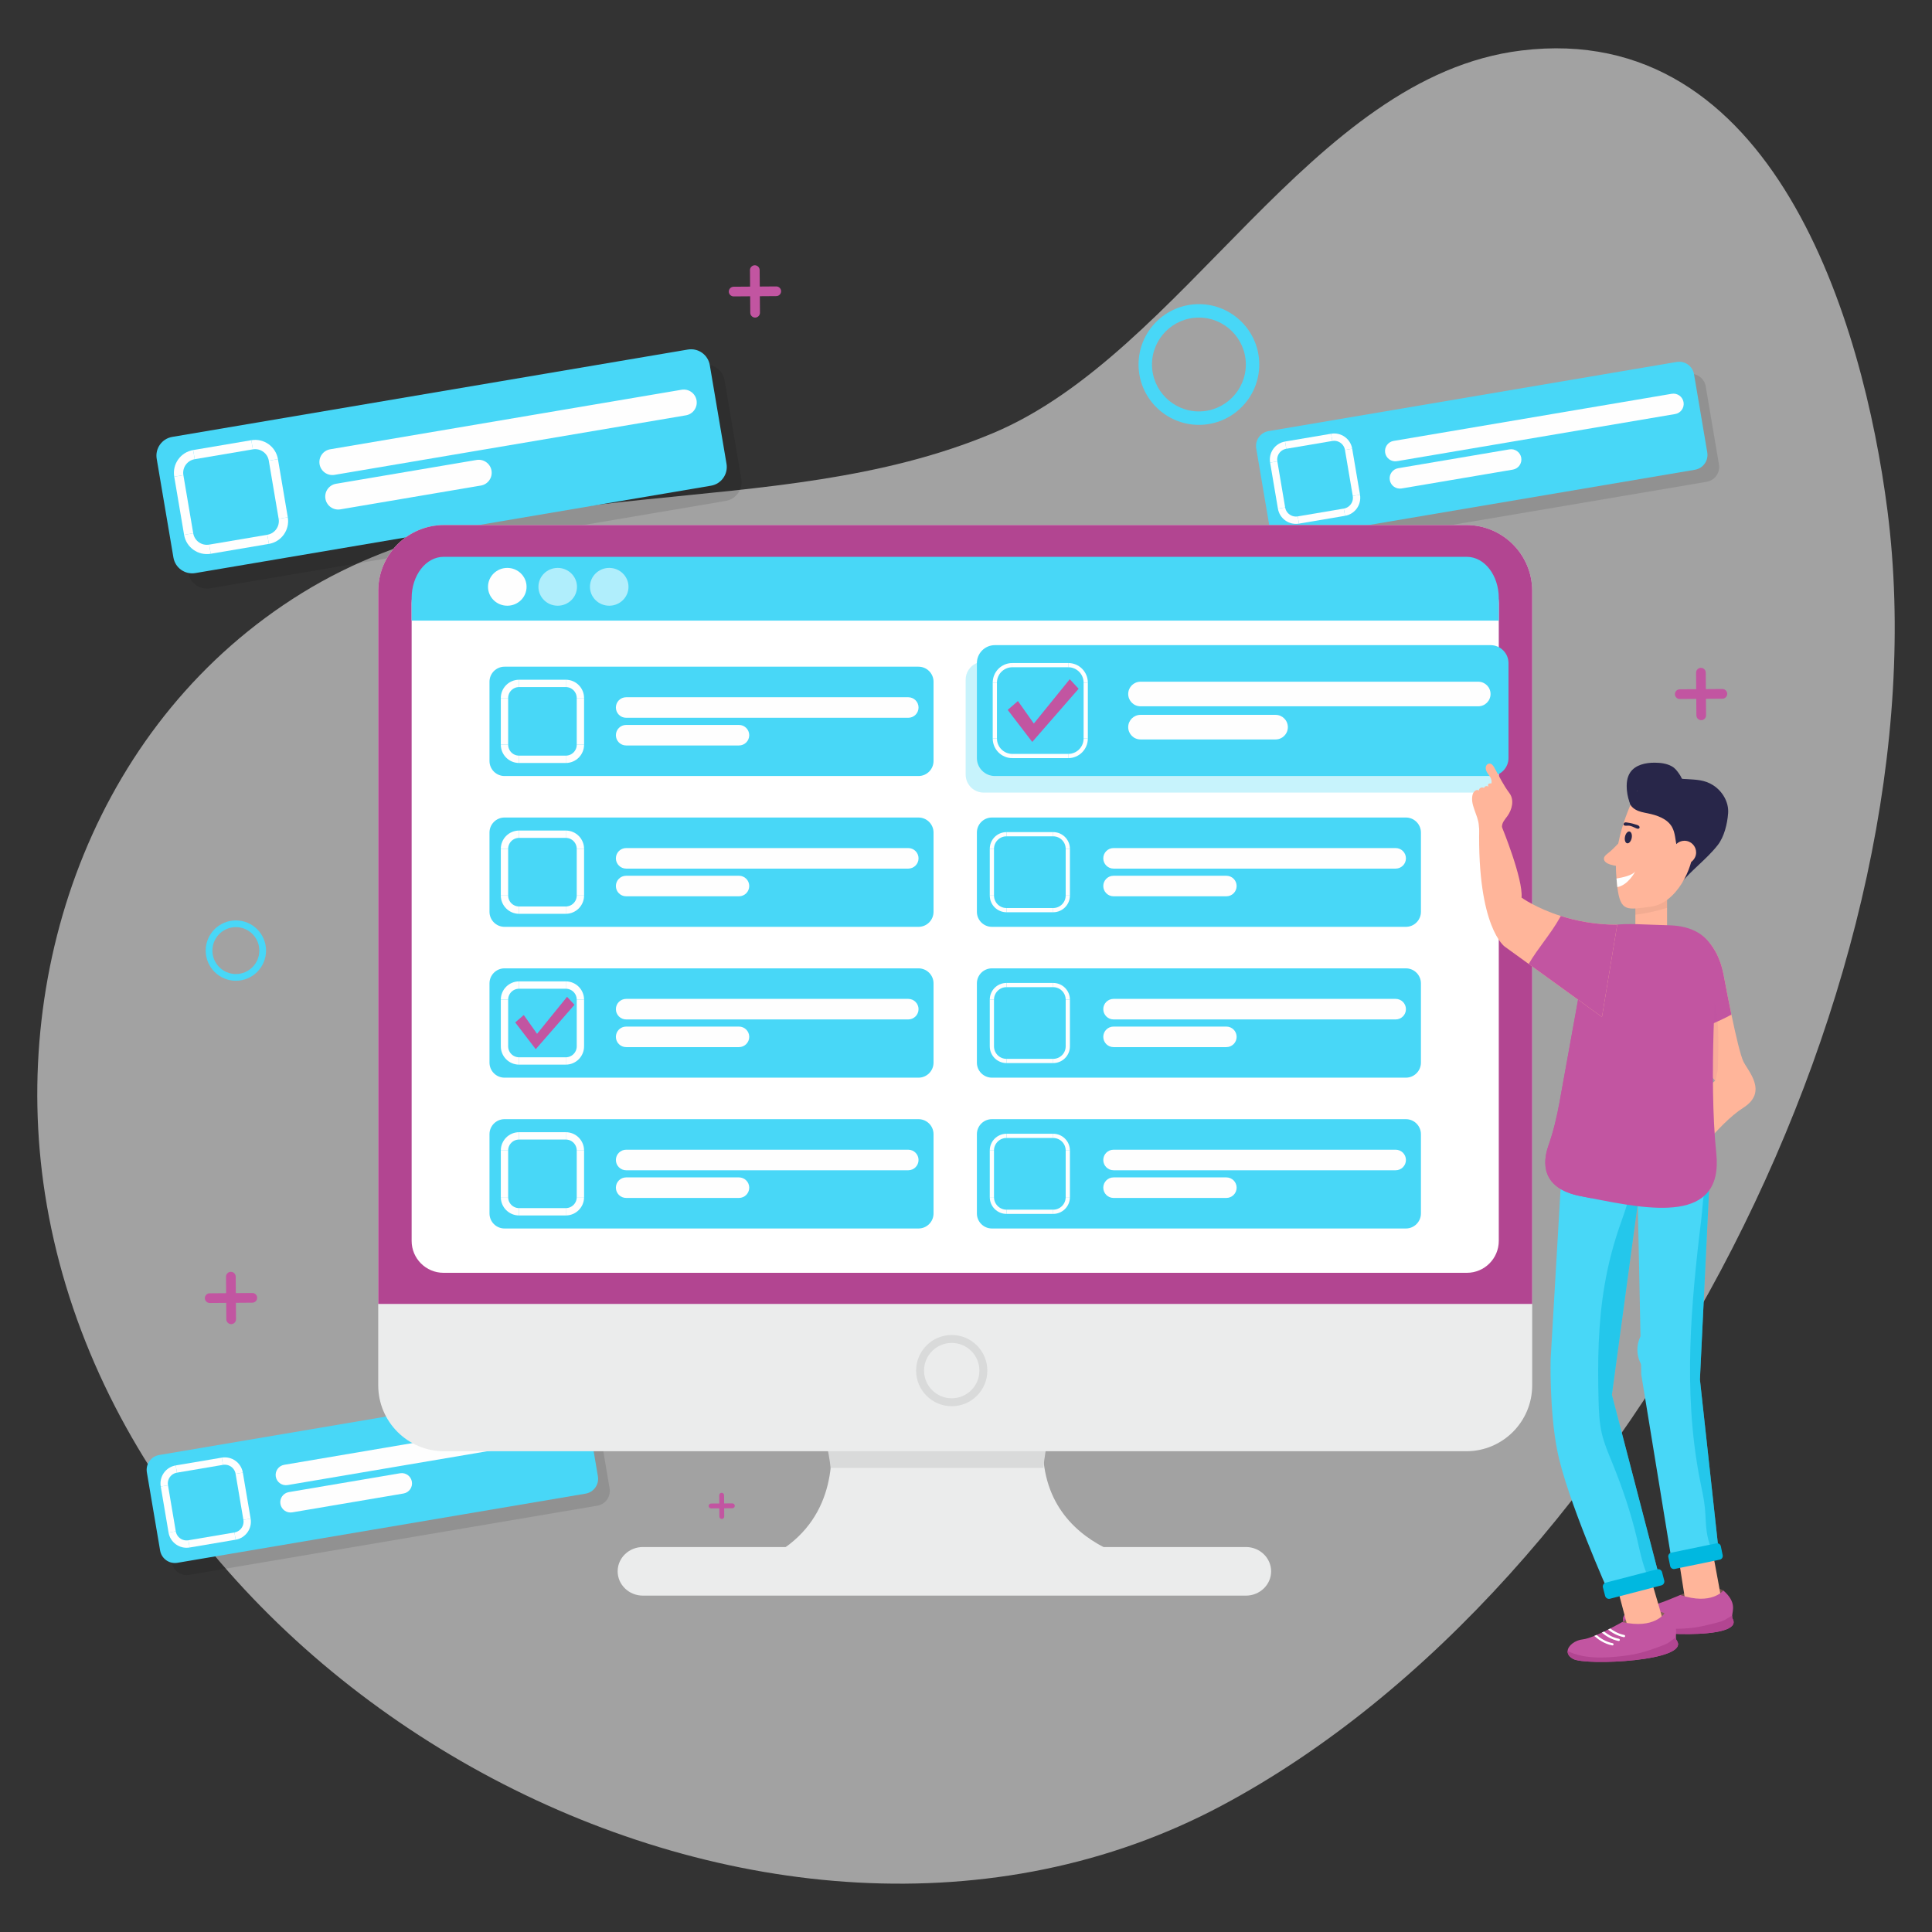 <?xml version="1.0" encoding="UTF-8"?>
<!DOCTYPE svg PUBLIC "-//W3C//DTD SVG 1.1//EN" "http://www.w3.org/Graphics/SVG/1.1/DTD/svg11.dtd">
<!-- Creator: CorelDRAW 2019 (64-Bit) -->
<svg xmlns="http://www.w3.org/2000/svg" xml:space="preserve" width="91.44mm" height="91.44mm" version="1.1" style="shape-rendering:geometricPrecision; text-rendering:geometricPrecision; image-rendering:optimizeQuality; fill-rule:evenodd; clip-rule:evenodd"
viewBox="0 0 9143.98 9143.98"
 xmlns:xlink="http://www.w3.org/1999/xlink">
 <rect x="0" y="0" width="9143.98" height="9143.98" fill="#333333" stroke="none"/>
 <defs>
  <style type="text/css">
   <![CDATA[
    .str1 {stroke:#FEFEFE;stroke-width:43.88;stroke-miterlimit:22.926}
    .str0 {stroke:#FEFEFE;stroke-width:34.73;stroke-miterlimit:22.926}
    .str2 {stroke:#FEFEFE;stroke-width:20;stroke-miterlimit:22.926}
    .fil4 {fill:none;fill-rule:nonzero}
    .fil19 {fill:#FEFEFE}
    .fil6 {fill:#EBECEC;fill-rule:nonzero}
    .fil7 {fill:#D9DADA;fill-rule:nonzero}
    .fil17 {fill:#00B8E0;fill-rule:nonzero}
    .fil18 {fill:#282649;fill-rule:nonzero}
    .fil1 {fill:#48D7F7;fill-rule:nonzero}
    .fil13 {fill:#75524F;fill-rule:nonzero}
    .fil14 {fill:#89605B;fill-rule:nonzero}
    .fil8 {fill:#B24591;fill-rule:nonzero}
    .fil2 {fill:#C255A1;fill-rule:nonzero}
    .fil21 {fill:#D9DADA;fill-rule:nonzero}
    .fil5 {fill:#FEFEFE;fill-rule:nonzero}
    .fil11 {fill:#FFB59A;fill-rule:nonzero}
    .fil9 {fill:white;fill-rule:nonzero}
    .fil12 {fill:black;fill-rule:nonzero;fill-opacity:0.051}
    .fil3 {fill:black;fill-rule:nonzero;fill-opacity:0.102}
    .fil16 {fill:#C255A1;fill-rule:nonzero;fill-opacity:0.102}
    .fil10 {fill:#48D7F7;fill-rule:nonzero;fill-opacity:0.302}
    .fil15 {fill:#00B8E0;fill-rule:nonzero;fill-opacity:0.502}
    .fil0 {fill:#FEFEFE;fill-opacity:0.549}
    .fil20 {fill:#FEFEFE;fill-opacity:0.569}
   ]]>
  </style>
 </defs>
 <g id="Layer_x0020_1">
  <path id="Path_52869" class="fil0" d="M4698.96 2050.29c906.96,-380.48 1502.01,-1688.58 2500.83,-1811.16 1194.59,-146.62 1618.63,1283.46 1733.35,2177.24 280.18,2183.97 -1185.73,5080.74 -3150.38,6129.03 -2145.09,1144.52 -5201.77,-519.96 -5570.08,-2895.95 -168.64,-1088.13 254.04,-2248.1 1216.45,-2842.65 982.56,-607.12 2223.24,-317.39 3269.83,-756.51z" data-name="Path 52869"/>
  <g id="_2480289251376">
   <path class="fil1" d="M5674.32 2010.83c-157.53,0 -285.68,-128.16 -285.68,-285.68 0,-157.53 128.15,-285.68 285.68,-285.68 157.52,0 285.68,128.15 285.68,285.68 0,157.52 -128.16,285.68 -285.68,285.68zm0 -507.75l0 0c-122.44,0 -222.06,99.62 -222.06,222.06 0,122.45 99.62,222.06 222.06,222.06 122.44,0 222.06,-99.61 222.06,-222.06 0,-122.44 -99.62,-222.06 -222.06,-222.06z"/>
  </g>
  <g id="_2480289248336">
   <path class="fil1" d="M1116.34 4641.85c-78.76,0 -142.83,-64.07 -142.83,-142.83 0,-78.77 64.07,-142.85 142.83,-142.85 78.77,0 142.84,64.08 142.84,142.85 0,78.76 -64.07,142.83 -142.84,142.83zm0 -253.87l0 0c-61.22,0 -111.02,49.81 -111.02,111.04 0,61.22 49.8,111.02 111.02,111.02 61.22,0 111.03,-49.8 111.03,-111.02 0,-61.23 -49.81,-111.04 -111.03,-111.04z"/>
  </g>
  <g id="_2480289245232">
   <path class="fil1" d="M7892.43 6531.1c-78.76,0 -142.84,-64.07 -142.84,-142.84 0,-78.76 64.08,-142.84 142.84,-142.84 78.77,0 142.84,64.08 142.84,142.84 0,78.77 -64.07,142.84 -142.84,142.84zm0 -253.87l0 0c-61.22,0 -111.03,49.81 -111.03,111.03 0,61.23 49.81,111.03 111.03,111.03 61.22,0 111.03,-49.8 111.03,-111.03 0,-61.22 -49.81,-111.03 -111.03,-111.03z"/>
  </g>
  <g id="_2480289305168">
   <path class="fil2" d="M8051.91 3408.45c-12.6,0.08 -22.99,-10.15 -23.08,-22.76l-1.47 -201.75c-0.09,-12.61 10.15,-23 22.75,-23.09 12.6,-0.09 22.99,10.15 23.08,22.75l1.47 201.76c0.1,12.6 -10.15,22.99 -22.75,23.09z"/>
   <path class="fil2" d="M7927.22 3285.55c-0.1,-12.6 10.14,-22.99 22.75,-23.09l201.75 -1.47c12.61,-0.09 22.99,10.15 23.08,22.76 0.1,12.6 -10.14,22.99 -22.75,23.09l-201.75 1.47c-12.61,0.08 -22.99,-10.15 -23.08,-22.76z"/>
  </g>
  <g id="_2480289294384">
   <path class="fil2" d="M3416.33 7189.14c-6.3,0.04 -11.5,-5.08 -11.55,-11.38l-0.73 -100.87c-0.05,-6.31 5.07,-11.5 11.38,-11.55 6.3,-0.04 11.49,5.08 11.54,11.38l0.73 100.88c0.05,6.3 -5.07,11.49 -11.37,11.54z"/>
   <path class="fil2" d="M3353.98 7127.69c-0.05,-6.3 5.07,-11.49 11.38,-11.54l100.87 -0.74c6.31,-0.04 11.5,5.08 11.54,11.38 0.05,6.3 -5.07,11.5 -11.37,11.54l-100.88 0.73c-6.3,0.05 -11.49,-5.07 -11.54,-11.37z"/>
  </g>
  <g id="_2480289284880">
   <path class="fil2" d="M1094.28 6267.02c-12.61,0.1 -23,-10.14 -23.09,-22.75l-1.47 -201.76c-0.1,-12.59 10.15,-22.99 22.75,-23.08 12.61,-0.09 23,10.15 23.09,22.75l1.47 201.76c0.09,12.6 -10.15,22.99 -22.75,23.08z"/>
   <path class="fil2" d="M969.58 6144.13c-0.1,-12.6 10.14,-22.99 22.75,-23.09l201.75 -1.46c12.61,-0.09 22.99,10.14 23.09,22.75 0.09,12.6 -10.15,22.99 -22.75,23.08l-201.76 1.47c-12.6,0.09 -22.99,-10.15 -23.08,-22.75z"/>
  </g>
  <g id="_2480289276464">
   <path class="fil2" d="M3574.08 1503.08c-12.61,0.09 -22.99,-10.14 -23.08,-22.75l-1.47 -201.76c-0.1,-12.6 10.14,-22.99 22.75,-23.08 12.6,-0.09 22.99,10.15 23.08,22.75l1.47 201.75c0.09,12.61 -10.14,23 -22.75,23.09z"/>
   <path class="fil2" d="M3449.38 1380.19c-0.09,-12.61 10.15,-23 22.76,-23.09l201.75 -1.47c12.6,-0.09 22.99,10.15 23.08,22.75 0.09,12.61 -10.15,23 -22.75,23.09l-201.75 1.47c-12.6,0.09 -22.99,-10.15 -23.09,-22.75z"/>
  </g>
  <path class="fil3" d="M8135.73 2198.3l-62.66 -369.81c-6.56,-38.75 -43.3,-64.84 -82.05,-58.27l-1931.73 327.29c-38.75,6.57 -64.85,43.3 -58.28,82.05l62.66 369.82c6.56,38.75 43.3,64.84 82.05,58.28l1931.73 -327.31c38.76,-6.55 64.85,-43.3 58.28,-82.05z"/>
  <path class="fil1" d="M8022.07 2223.28l-1931.73 327.3c-38.75,6.57 -75.49,-19.53 -82.05,-58.28l-62.66 -369.81c-6.56,-38.75 19.53,-75.49 58.27,-82.05l1931.74 -327.3c38.75,-6.56 75.48,19.53 82.05,58.27l62.65 369.82c6.57,38.75 -19.52,75.49 -58.27,82.05z"/>
  <line class="fil4 str0" x1="6362.98" y1="2424.2" x2="6145.12" y2= "2461.12" />
  <path class="fil4 str0" d="M6145.12 2461.12c-37.67,6.38 -73.37,-18.98 -79.75,-56.65"/>
  <line class="fil4 str0" x1="6065.37" y1="2404.47" x2="6028.45" y2= "2186.61" />
  <path class="fil4 str0" d="M6028.45 2186.61c-6.38,-37.66 18.98,-73.37 56.64,-79.75"/>
  <line class="fil4 str0" x1="6085.09" y1="2106.86" x2="6302.95" y2= "2069.95" />
  <path class="fil4 str0" d="M6302.95 2069.95c37.67,-6.38 73.37,18.97 79.76,56.64"/>
  <line class="fil4 str0" x1="6382.71" y1="2126.59" x2="6419.62" y2= "2344.45" />
  <path class="fil4 str0" d="M6419.62 2344.45c6.39,37.67 -18.98,73.37 -56.64,79.75"/>
  <path class="fil5" d="M7928.31 1959.61l-1316.45 223.05c-26.47,4.48 -51.56,-13.33 -56.04,-39.8 -4.49,-26.46 13.33,-51.55 39.79,-56.03l1316.47 -223.06c26.46,-4.48 51.55,13.34 56.03,39.8 4.49,26.47 -13.33,51.55 -39.8,56.04z"/>
  <path class="fil5" d="M7160.13 2222.68l-526.39 89.19c-26.46,4.48 -51.55,-13.34 -56.04,-39.8 -4.48,-26.47 13.34,-51.55 39.8,-56.04l526.39 -89.18c26.47,-4.49 51.55,13.32 56.04,39.79 4.49,26.46 -13.33,51.56 -39.8,56.04z"/>
  <path class="fil3" d="M3508.49 2267.25l-79.16 -467.2c-8.3,-48.96 -54.71,-81.92 -103.66,-73.62l-2440.43 413.48c-48.95,8.3 -81.92,54.71 -73.62,103.66l79.16 467.2c8.29,48.96 54.7,81.92 103.65,73.63l2440.43 -413.49c48.96,-8.3 81.92,-54.7 73.63,-103.66z"/>
  <path class="fil1" d="M3364.89 2298.8l-2440.43 413.49c-48.95,8.29 -95.36,-24.67 -103.66,-73.63l-79.15 -467.19c-8.3,-48.96 24.67,-95.37 73.62,-103.67l2440.43 -413.48c48.95,-8.29 95.36,24.67 103.66,73.62l79.16 467.21c8.29,48.95 -24.67,95.35 -73.63,103.65z"/>
  <line class="fil4 str1" x1="1268.9" y1="2552.63" x2="993.67" y2= "2599.27" />
  <path class="fil4 str1" d="M993.67 2599.27c-47.58,8.05 -92.69,-23.98 -100.75,-71.56"/>
  <line class="fil4 str1" x1="892.92" y1="2527.71" x2="846.28" y2= "2252.47" />
  <path class="fil4 str1" d="M846.28 2252.47c-8.06,-47.58 23.98,-92.68 71.56,-100.74"/>
  <line class="fil4 str1" x1="917.84" y1="2151.73" x2="1193.08" y2= "2105.09" />
  <path class="fil4 str1" d="M1193.08 2105.09c47.58,-8.06 92.69,23.98 100.75,71.56"/>
  <line class="fil4 str1" x1="1293.83" y1="2176.65" x2="1340.46" y2= "2451.87" />
  <path class="fil4 str1" d="M1340.46 2451.87c8.06,47.59 -23.97,92.7 -71.56,100.76"/>
  <path class="fil5" d="M3246.45 1965.69l-1663.13 281.79c-33.44,5.67 -65.13,-16.85 -70.8,-50.28 -5.66,-33.44 16.85,-65.13 50.28,-70.79l1663.14 -281.79c33.43,-5.66 65.12,16.85 70.78,50.28 5.67,33.43 -16.85,65.13 -50.27,70.79z"/>
  <path class="fil5" d="M2275.98 2298.04l-665.01 112.67c-33.43,5.67 -65.13,-16.84 -70.79,-50.27 -5.66,-33.44 16.84,-65.13 50.28,-70.8l665.01 -112.67c33.43,-5.66 65.13,16.84 70.79,50.28 5.67,33.43 -16.84,65.13 -50.28,70.79z"/>
  <path class="fil3" d="M2885.2 7044.3l-62.66 -369.82c-6.56,-38.75 -43.31,-64.84 -82.05,-58.27l-1931.73 327.29c-38.76,6.57 -64.85,43.3 -58.28,82.05l62.66 369.81c6.57,38.76 43.3,64.85 82.05,58.28l1931.73 -327.3c38.75,-6.56 64.84,-43.3 58.28,-82.04z"/>
  <path class="fil1" d="M2771.54 7069.27l-1931.73 327.3c-38.76,6.56 -75.49,-19.53 -82.06,-58.28l-62.65 -369.81c-6.57,-38.75 19.52,-75.49 58.27,-82.06l1931.73 -327.29c38.76,-6.57 75.49,19.52 82.05,58.27l62.66 369.82c6.57,38.75 -19.52,75.48 -58.27,82.05z"/>
  <line class="fil4 str0" x1="1112.45" y1="7270.19" x2="894.59" y2= "7307.1" />
  <path class="fil4 str0" d="M894.59 7307.1c-37.67,6.39 -73.38,-18.97 -79.76,-56.64"/>
  <line class="fil4 str0" x1="814.83" y1="7250.46" x2="777.92" y2= "7032.6" />
  <path class="fil4 str0" d="M777.92 7032.6c-6.38,-37.66 18.98,-73.37 56.64,-79.75"/>
  <line class="fil4 str0" x1="834.56" y1="6952.85" x2="1052.42" y2= "6915.94" />
  <path class="fil4 str0" d="M1052.42 6915.94c37.67,-6.38 73.37,18.98 79.75,56.64"/>
  <line class="fil4 str0" x1="1132.17" y1="6972.58" x2="1169.08" y2= "7190.44" />
  <path class="fil4 str0" d="M1169.08 7190.44c6.39,37.66 -18.97,73.37 -56.63,79.75"/>
  <path class="fil5" d="M2677.78 6805.6l-1316.46 223.05c-26.46,4.48 -51.55,-13.34 -56.03,-39.8 -4.49,-26.47 13.33,-51.56 39.79,-56.04l1316.47 -223.05c26.46,-4.48 51.54,13.33 56.03,39.8 4.48,26.47 -13.34,51.55 -39.8,56.04z"/>
  <path class="fil5" d="M1909.6 7068.67l-526.39 89.18c-26.46,4.49 -51.56,-13.33 -56.04,-39.79 -4.48,-26.47 13.34,-51.55 39.8,-56.04l526.39 -89.19c26.47,-4.48 51.56,13.33 56.04,39.81 4.48,26.45 -13.33,51.55 -39.8,56.03z"/>
  <path class="fil6" d="M5896.51 7551.98l-2853.58 0c-66.06,0 -119.61,-51.5 -119.61,-115.04 0,-63.54 53.55,-115.04 119.61,-115.04l2853.58 0c66.06,0 119.61,51.5 119.61,115.04 0,63.54 -53.55,115.04 -119.61,115.04z"/>
  <path class="fil6" d="M5471.02 7400.79l-1900.19 0c350.09,-135.35 379.26,-431.34 360.32,-612.15 -9.3,-89.17 -30.33,-150.33 -30.33,-150.33l1063.21 0c-13.39,53.81 -21.6,103.8 -25.5,150.33 -24.91,300.22 133.71,454.84 284.18,533.49 127.06,66.42 248.31,78.66 248.31,78.66z"/>
  <path class="fil7" d="M4964.03 6797.05c-13.39,53.81 -21.6,103.81 -25.5,150.34l-1007.38 0c-9.3,-89.18 -30.33,-150.34 -30.33,-150.34l1063.21 0z"/>
  <path class="fil6" d="M7251.7 2796.79l0 3759.89c0,172.23 -139.6,311.91 -311.84,311.91l-4837.81 0c-172.24,0 -311.91,-139.68 -311.91,-311.91l0 -3759.89c0,-172.24 139.67,-311.84 311.91,-311.84l4837.81 0c172.24,0 311.84,139.6 311.84,311.84z"/>
  <path class="fil8" d="M7251.7 2796.79l0 3374.44 -5461.56 0 0 -3374.44c0,-172.24 139.67,-311.84 311.91,-311.84l4837.81 0c172.24,0 311.84,139.6 311.84,311.84z"/>
  <path class="fil9" d="M7093.59 2855.06l0 3017.94c0,83.42 -67.57,151.06 -151.06,151.06l-4843.22 0c-83.48,0 -151.05,-67.64 -151.05,-151.06l0 -3017.94c0,-83.41 67.57,-151.05 151.05,-151.05l4843.22 0c83.49,0 151.06,67.64 151.06,151.05z"/>
  <path class="fil1" d="M7093.59 2830.87l0 106.52 -5145.33 0 0 -106.52c0,-107.91 67.57,-195.43 151.05,-195.43l4843.22 0c83.49,0 151.06,87.52 151.06,195.43z"/>
  <path class="fil1" d="M4347.16 3672.82l-1959.27 0c-39.3,0 -71.16,-31.85 -71.16,-71.16l0 -375.09c0,-39.3 31.86,-71.16 71.16,-71.16l1959.27 0c39.3,0 71.16,31.86 71.16,71.16l0 375.09c0,39.31 -31.86,71.16 -71.16,71.16z"/>
  <line class="fil4 str0" x1="2677.82" y1="3593.77" x2="2456.86" y2= "3593.77" />
  <path class="fil4 str0" d="M2456.86 3593.77c-38.2,0 -69.18,-30.97 -69.18,-69.17"/>
  <line class="fil4 str0" x1="2387.68" y1="3524.6" x2="2387.68" y2= "3303.64" />
  <path class="fil4 str0" d="M2387.68 3303.64c0,-38.2 30.98,-69.17 69.18,-69.17"/>
  <line class="fil4 str0" x1="2456.86" y1="3234.47" x2="2677.82" y2= "3234.47" />
  <path class="fil4 str0" d="M2677.82 3234.47c38.2,0 69.17,30.97 69.17,69.17"/>
  <line class="fil4 str0" x1="2746.99" y1="3303.64" x2="2746.99" y2= "3524.6" />
  <path class="fil4 str0" d="M2746.99 3524.6c0,38.2 -30.97,69.17 -69.17,69.17"/>
  <path class="fil5" d="M4298.76 3397.2l-1335.21 0c-26.85,0 -48.61,-21.76 -48.61,-48.61 0,-26.84 21.76,-48.6 48.61,-48.6l1335.21 0c26.84,0 48.61,21.76 48.61,48.6 0,26.85 -21.77,48.61 -48.61,48.61z"/>
  <path class="fil5" d="M3497.44 3528.25l-533.89 0c-26.85,0 -48.61,-21.76 -48.61,-48.6 0,-26.85 21.76,-48.61 48.61,-48.61l533.89 0c26.84,0 48.59,21.76 48.59,48.61 0,26.84 -21.75,48.6 -48.59,48.6z"/>
  <path class="fil1" d="M4347.16 4386.66l-1959.27 0c-39.3,0 -71.16,-31.86 -71.16,-71.16l0 -375.08c0,-39.31 31.86,-71.17 71.16,-71.17l1959.27 0c39.3,0 71.16,31.86 71.16,71.17l0 375.08c0,39.3 -31.86,71.16 -71.16,71.16z"/>
  <line class="fil4 str0" x1="2677.82" y1="4307.61" x2="2456.86" y2= "4307.61" />
  <path class="fil4 str0" d="M2456.86 4307.61c-38.2,0 -69.18,-30.97 -69.18,-69.17"/>
  <line class="fil4 str0" x1="2387.68" y1="4238.44" x2="2387.68" y2= "4017.47" />
  <path class="fil4 str0" d="M2387.68 4017.47c0,-38.2 30.98,-69.17 69.18,-69.17"/>
  <line class="fil4 str0" x1="2456.86" y1="3948.3" x2="2677.82" y2= "3948.3" />
  <path class="fil4 str0" d="M2677.82 3948.3c38.2,0 69.17,30.97 69.17,69.17"/>
  <line class="fil4 str0" x1="2746.99" y1="4017.47" x2="2746.99" y2= "4238.44" />
  <path class="fil4 str0" d="M2746.99 4238.44c0,38.2 -30.97,69.17 -69.17,69.17"/>
  <path class="fil5" d="M4298.76 4111.03l-1335.21 0c-26.85,0 -48.61,-21.75 -48.61,-48.6 0,-26.85 21.76,-48.6 48.61,-48.6l1335.21 0c26.84,0 48.61,21.75 48.61,48.6 0,26.85 -21.77,48.6 -48.61,48.6z"/>
  <path class="fil5" d="M3497.44 4242.08l-533.89 0c-26.85,0 -48.61,-21.76 -48.61,-48.6 0,-26.84 21.76,-48.6 48.61,-48.6l533.89 0c26.84,0 48.59,21.76 48.59,48.6 0,26.84 -21.75,48.6 -48.59,48.6z"/>
  <path class="fil1" d="M6653.95 4386.66l-1959.26 0c-39.3,0 -71.16,-31.86 -71.16,-71.16l0 -375.08c0,-39.31 31.86,-71.17 71.16,-71.17l1959.26 0c39.31,0 71.17,31.86 71.17,71.17l0 375.08c0,39.3 -31.86,71.16 -71.17,71.16z"/>
  <line class="fil4 str2" x1="4984.62" y1="4307.61" x2="4763.65" y2= "4307.61" />
  <path class="fil4 str2" d="M4763.65 4307.61c-38.2,0 -69.17,-30.97 -69.17,-69.17"/>
  <line class="fil4 str2" x1="4694.48" y1="4238.44" x2="4694.48" y2= "4017.47" />
  <path class="fil4 str2" d="M4694.48 4017.47c0,-38.2 30.97,-69.17 69.17,-69.17"/>
  <line class="fil4 str2" x1="4763.65" y1="3948.3" x2="4984.62" y2= "3948.3" />
  <path class="fil4 str2" d="M4984.62 3948.3c38.2,0 69.17,30.97 69.17,69.17"/>
  <line class="fil4 str2" x1="5053.79" y1="4017.47" x2="5053.79" y2= "4238.44" />
  <path class="fil4 str2" d="M5053.79 4238.44c0,38.2 -30.97,69.17 -69.17,69.17"/>
  <path class="fil5" d="M6605.56 4111.03l-1335.22 0c-26.84,0 -48.6,-21.75 -48.6,-48.6 0,-26.85 21.76,-48.6 48.6,-48.6l1335.22 0c26.84,0 48.6,21.75 48.6,48.6 0,26.85 -21.76,48.6 -48.6,48.6z"/>
  <path class="fil5" d="M5804.24 4242.08l-533.9 0c-26.84,0 -48.6,-21.76 -48.6,-48.6 0,-26.84 21.76,-48.6 48.6,-48.6l533.9 0c26.83,0 48.6,21.76 48.6,48.6 0,26.84 -21.77,48.6 -48.6,48.6z"/>
  <path class="fil1" d="M6653.95 5100.5l-1959.26 0c-39.3,0 -71.16,-31.86 -71.16,-71.17l0 -375.07c0,-39.31 31.86,-71.17 71.16,-71.17l1959.26 0c39.31,0 71.17,31.86 71.17,71.17l0 375.07c0,39.31 -31.86,71.17 -71.17,71.17z"/>
  <line class="fil4 str2" x1="4984.62" y1="5021.44" x2="4763.65" y2= "5021.44" />
  <path class="fil4 str2" d="M4763.65 5021.44c-38.2,0 -69.17,-30.97 -69.17,-69.16"/>
  <line class="fil4 str2" x1="4694.48" y1="4952.28" x2="4694.48" y2= "4731.31" />
  <path class="fil4 str2" d="M4694.48 4731.31c0,-38.2 30.97,-69.17 69.17,-69.17"/>
  <line class="fil4 str2" x1="4763.65" y1="4662.14" x2="4984.62" y2= "4662.14" />
  <path class="fil4 str2" d="M4984.62 4662.14c38.2,0 69.17,30.97 69.17,69.17"/>
  <line class="fil4 str2" x1="5053.79" y1="4731.31" x2="5053.79" y2= "4952.28" />
  <path class="fil4 str2" d="M5053.79 4952.28c0,38.19 -30.97,69.16 -69.17,69.16"/>
  <path class="fil5" d="M6605.56 4824.87l-1335.22 0c-26.84,0 -48.6,-21.76 -48.6,-48.6 0,-26.85 21.76,-48.6 48.6,-48.6l1335.22 0c26.84,0 48.6,21.75 48.6,48.6 0,26.84 -21.76,48.6 -48.6,48.6z"/>
  <path class="fil5" d="M5804.24 4955.92l-533.9 0c-26.84,0 -48.6,-21.76 -48.6,-48.6 0,-26.84 21.76,-48.6 48.6,-48.6l533.9 0c26.83,0 48.6,21.76 48.6,48.6 0,26.84 -21.77,48.6 -48.6,48.6z"/>
  <path class="fil1" d="M4347.16 5814.34l-1959.27 0c-39.3,0 -71.16,-31.86 -71.16,-71.17l0 -375.09c0,-39.3 31.86,-71.16 71.16,-71.16l1959.27 0c39.3,0 71.16,31.86 71.16,71.16l0 375.09c0,39.31 -31.86,71.17 -71.16,71.17z"/>
  <line class="fil4 str0" x1="2677.82" y1="5735.28" x2="2456.86" y2= "5735.28" />
  <path class="fil4 str0" d="M2456.86 5735.28c-38.2,0 -69.18,-30.97 -69.18,-69.17"/>
  <line class="fil4 str0" x1="2387.68" y1="5666.11" x2="2387.68" y2= "5445.15" />
  <path class="fil4 str0" d="M2387.68 5445.15c0,-38.2 30.98,-69.17 69.18,-69.17"/>
  <line class="fil4 str0" x1="2456.86" y1="5375.98" x2="2677.82" y2= "5375.98" />
  <path class="fil4 str0" d="M2677.82 5375.98c38.2,0 69.17,30.97 69.17,69.17"/>
  <line class="fil4 str0" x1="2746.99" y1="5445.15" x2="2746.99" y2= "5666.11" />
  <path class="fil4 str0" d="M2746.99 5666.11c0,38.2 -30.97,69.17 -69.17,69.17"/>
  <path class="fil5" d="M4298.76 5538.71l-1335.21 0c-26.85,0 -48.61,-21.76 -48.61,-48.6l0 -0.01c0,-26.84 21.76,-48.6 48.61,-48.6l1335.21 0c26.84,0 48.61,21.76 48.61,48.6l0 0.01c0,26.84 -21.77,48.6 -48.61,48.6z"/>
  <path class="fil5" d="M3497.44 5669.76l-533.89 0c-26.85,0 -48.61,-21.76 -48.61,-48.6 0,-26.85 21.76,-48.61 48.61,-48.61l533.89 0c26.84,0 48.59,21.76 48.59,48.61 0,26.84 -21.75,48.6 -48.59,48.6z"/>
  <path class="fil1" d="M6653.95 5814.34l-1959.26 0c-39.3,0 -71.16,-31.86 -71.16,-71.17l0 -375.09c0,-39.3 31.86,-71.16 71.16,-71.16l1959.26 0c39.31,0 71.17,31.86 71.17,71.16l0 375.09c0,39.31 -31.86,71.17 -71.17,71.17z"/>
  <line class="fil4 str2" x1="4984.62" y1="5735.28" x2="4763.65" y2= "5735.28" />
  <path class="fil4 str2" d="M4763.65 5735.28c-38.2,0 -69.17,-30.97 -69.17,-69.17"/>
  <line class="fil4 str2" x1="4694.48" y1="5666.11" x2="4694.48" y2= "5445.15" />
  <path class="fil4 str2" d="M4694.48 5445.15c0,-38.2 30.97,-69.17 69.17,-69.17"/>
  <line class="fil4 str2" x1="4763.65" y1="5375.98" x2="4984.62" y2= "5375.98" />
  <path class="fil4 str2" d="M4984.62 5375.98c38.2,0 69.17,30.97 69.17,69.17"/>
  <line class="fil4 str2" x1="5053.79" y1="5445.15" x2="5053.79" y2= "5666.11" />
  <path class="fil4 str2" d="M5053.79 5666.11c0,38.2 -30.97,69.17 -69.17,69.17"/>
  <path class="fil5" d="M6605.56 5538.71l-1335.22 0c-26.84,0 -48.6,-21.76 -48.6,-48.6l0 -0.01c0,-26.84 21.76,-48.6 48.6,-48.6l1335.22 0c26.84,0 48.6,21.76 48.6,48.6l0 0.01c0,26.84 -21.76,48.6 -48.6,48.6z"/>
  <path class="fil5" d="M5804.24 5669.76l-533.9 0c-26.84,0 -48.6,-21.76 -48.6,-48.6 0,-26.85 21.76,-48.61 48.6,-48.61l533.9 0c26.83,0 48.6,21.76 48.6,48.61 0,26.84 -21.77,48.6 -48.6,48.6z"/>
  <path class="fil10" d="M7001.28 3751.27l-2345.67 0c-47.05,0 -85.2,-38.14 -85.2,-85.2l0 -449.05c0,-47.06 38.15,-85.2 85.2,-85.2l2345.67 0c47.06,0 85.19,38.14 85.19,85.2l0 449.05c0,47.06 -38.13,85.2 -85.19,85.2z"/>
  <path class="fil1" d="M7054.4 3672.82l-2345.68 0c-47.05,0 -85.19,-38.14 -85.19,-85.19l0 -449.06c0,-47.06 38.14,-85.2 85.19,-85.2l2345.68 0c47.04,0 85.19,38.14 85.19,85.2l0 449.06c0,47.05 -38.15,85.19 -85.19,85.19z"/>
  <line class="fil4 str2" x1="5055.83" y1="3578.18" x2="4791.29" y2= "3578.18" />
  <path class="fil4 str2" d="M4791.29 3578.18c-45.74,0 -82.81,-37.08 -82.81,-82.81"/>
  <line class="fil4 str2" x1="4708.48" y1="3495.37" x2="4708.48" y2= "3230.82" />
  <path class="fil4 str2" d="M4708.48 3230.82c0,-45.73 37.07,-82.8 82.81,-82.8"/>
  <line class="fil4 str2" x1="4791.29" y1="3148.02" x2="5055.83" y2= "3148.02" />
  <path class="fil4 str2" d="M5055.83 3148.02c45.73,0 82.81,37.07 82.81,82.8"/>
  <line class="fil4 str2" x1="5138.64" y1="3230.82" x2="5138.64" y2= "3495.37" />
  <path class="fil4 str2" d="M5138.64 3495.37c0,45.73 -37.08,82.81 -82.81,82.81"/>
  <path class="fil5" d="M6996.46 3342.84l-1598.56 0c-32.13,0 -58.18,-26.06 -58.18,-58.19 0,-32.14 26.05,-58.19 58.18,-58.19l1598.56 0c32.13,0 58.18,26.05 58.18,58.19 0,32.13 -26.05,58.19 -58.18,58.19z"/>
  <path class="fil5" d="M6037.09 3499.73l-639.19 0c-32.13,0 -58.18,-26.05 -58.18,-58.19 0,-32.13 26.05,-58.18 58.18,-58.18l639.19 0c32.14,0 58.19,26.05 58.19,58.18 0,32.14 -26.05,58.19 -58.19,58.19z"/>
  <polygon class="fil2" points="4817.77,3317.91 4769.36,3359.87 4885.56,3511.56 5105.03,3259.81 5063.07,3214.62 4893.04,3424.42 "/>
  <path class="fil1" d="M4347.16 5100.5l-1959.27 0c-39.3,0 -71.16,-31.86 -71.16,-71.17l0 -375.07c0,-39.31 31.86,-71.17 71.16,-71.17l1959.27 0c39.3,0 71.16,31.86 71.16,71.17l0 375.07c0,39.31 -31.86,71.17 -71.16,71.17z"/>
  <line class="fil4 str0" x1="2677.82" y1="5021.44" x2="2456.86" y2= "5021.44" />
  <path class="fil4 str0" d="M2456.86 5021.44c-38.2,0 -69.18,-30.97 -69.18,-69.16"/>
  <line class="fil4 str0" x1="2387.68" y1="4952.28" x2="2387.68" y2= "4731.31" />
  <path class="fil4 str0" d="M2387.68 4731.31c0,-38.2 30.98,-69.17 69.18,-69.17"/>
  <line class="fil4 str0" x1="2456.86" y1="4662.14" x2="2677.82" y2= "4662.14" />
  <path class="fil4 str0" d="M2677.82 4662.14c38.2,0 69.17,30.97 69.17,69.17"/>
  <line class="fil4 str0" x1="2746.99" y1="4731.31" x2="2746.99" y2= "4952.28" />
  <path class="fil4 str0" d="M2746.99 4952.28c0,38.19 -30.97,69.16 -69.17,69.16"/>
  <path class="fil5" d="M4298.76 4824.87l-1335.21 0c-26.85,0 -48.61,-21.76 -48.61,-48.6 0,-26.85 21.76,-48.6 48.61,-48.6l1335.21 0c26.84,0 48.61,21.75 48.61,48.6 0,26.84 -21.77,48.6 -48.61,48.6z"/>
  <path class="fil5" d="M3497.44 4955.92l-533.89 0c-26.85,0 -48.61,-21.76 -48.61,-48.6 0,-26.84 21.76,-48.6 48.61,-48.6l533.89 0c26.84,0 48.59,21.76 48.59,48.6 0,26.84 -21.75,48.6 -48.59,48.6z"/>
  <polygon class="fil2" points="2478.98,4804.05 2438.54,4839.1 2535.59,4965.8 2718.91,4755.53 2683.87,4717.78 2541.84,4893.02 "/>
  <polygon class="fil11" points="7890.04,4160.86 7890.04,4476.5 7740.06,4476.5 7740.06,4160.86 "/>
  <path class="fil12" d="M7890.04 4193.39l0 103.12c-51.01,16.44 -111.43,28.98 -149.98,32.47l0 -89.69 103.61 -64.57c0,0 20.47,7.95 46.37,18.67z"/>
  <path class="fil13" d="M7952.46 7548.79c0,0 135.66,-60.82 203.87,-21.23 0,0 -45.46,105.3 -203.87,21.23z"/>
  <path class="fil11" d="M7935.33 7316.07l43.88 278.75c0,0 163.73,-32 164.54,-39.97 0.82,-7.97 -54.35,-295.51 -54.35,-295.51l-154.07 56.73z"/>
  <path class="fil2" d="M7703.87 7698.78c-18.6,-12.98 -24.54,-27.09 -22.16,-40.03 4.34,-25.92 41.57,-47.54 76.69,-47.43 13.92,0.05 33.98,-4.33 56.05,-10.72 3.7,-1.1 7.4,-2.2 11.22,-3.39 8.49,-2.61 17.12,-5.53 25.76,-8.55 3.73,-1.31 7.45,-2.61 11.16,-3.92 6.69,-2.48 13.27,-4.86 19.74,-7.26 3.73,-1.41 7.36,-2.83 10.98,-4.26 33.51,-13.03 59.15,-24.43 59.15,-24.43 149.18,50.28 203.87,-21.23 203.87,-21.23 63.81,55.79 43.28,94.51 41.73,119.99 -0.34,5.35 0.12,10.14 2.44,14.28 57.29,104.07 -441,75.87 -496.63,36.95z"/>
  <path class="fil8" d="M7703.87 7698.78c-18.6,-12.98 -24.54,-27.09 -22.16,-40.03 5.38,3.09 10.61,6.57 16.11,9.45 21.23,11.14 43.82,19.26 66.84,25.2 47.48,12.24 96.75,15.28 145.56,15.63 37.63,0.26 75.42,-0.93 112.58,-6.41 32.46,-4.81 64.4,-12.83 96.23,-20.86 15.6,-3.99 31.51,-7.95 45.69,-15.57 9.71,-5.23 18.52,-11.93 28.38,-16.62 1.55,-0.68 3.2,-1.36 4.96,-2.02 -0.34,5.35 0.12,10.14 2.44,14.28 57.29,104.07 -441,75.87 -496.63,36.95z"/>
  <path class="fil14" d="M7677.58 7677.08c0,0 128.76,-74.31 200.65,-41.87 0,0 -34.51,109.39 -200.65,41.87z"/>
  <path class="fil11" d="M7636.85 7447.32l72.02 272.84c0,0 159.61,-48.5 159.61,-56.51 0,-8.02 -84.14,-288.44 -84.14,-288.44l-147.49 72.11z"/>
  <path class="fil2" d="M7445.55 7851.6c-19.83,-11.02 -27.18,-24.45 -26.13,-37.57 1.68,-26.23 36.52,-51.53 71.47,-54.99 13.85,-1.36 33.37,-7.76 54.68,-16.37 3.56,-1.47 7.13,-2.94 10.8,-4.51 8.18,-3.46 16.47,-7.25 24.76,-11.12 3.58,-1.68 7.15,-3.36 10.71,-5.05 6.4,-3.14 12.7,-6.19 18.89,-9.23 3.57,-1.78 7.04,-3.56 10.49,-5.35 32.01,-16.37 56.36,-30.33 56.36,-30.33 153.53,34.85 200.65,-41.87 200.65,-41.87 69.16,49.01 52.68,89.62 53.73,115.12 0.21,5.35 1.15,10.07 3.88,13.96 67.58,97.7 -431,120.37 -490.29,87.31z"/>
  <path class="fil8" d="M7445.55 7851.6c-19.83,-11.02 -27.18,-24.45 -26.13,-37.57 5.67,2.52 11.23,5.46 17,7.77 22.25,8.92 45.55,14.69 69.05,18.26 48.49,7.34 97.81,5.35 146.4,0.73 37.46,-3.56 74.93,-8.6 111.34,-17.84 31.8,-8.08 62.75,-19.3 93.61,-30.54 15.11,-5.56 30.54,-11.12 43.86,-20.15 9.13,-6.19 17.22,-13.74 26.55,-19.41 1.47,-0.84 3.04,-1.68 4.73,-2.52 0.21,5.35 1.15,10.07 3.88,13.96 67.58,97.7 -431,120.37 -490.29,87.31z"/>
  <path class="fil9" d="M7636.76 7783.39c-0.53,2.42 -2.63,4.2 -5.14,4.2 -0.32,0 -0.64,0 -1.05,-0.11 -37.57,-7.34 -66.54,-27.91 -85,-44.81 3.56,-1.47 7.13,-2.94 10.8,-4.51 17.53,15.21 43.66,32.63 76.3,39.04 2.83,0.52 4.61,3.36 4.09,6.19z"/>
  <path class="fil9" d="M7666.45 7762.4c-0.52,2.52 -2.72,4.19 -5.14,4.19l-1.05 0c-33.68,-6.6 -60.65,-23.92 -79.13,-39.55 3.58,-1.68 7.15,-3.36 10.71,-5.05 17.32,13.97 41.34,28.55 70.42,34.22 2.83,0.63 4.72,3.36 4.19,6.19z"/>
  <path class="fil9" d="M7691.43 7744.35c-0.53,2.52 -2.62,4.31 -5.14,4.31 -0.32,0 -0.63,-0.11 -1.06,-0.11 -31.06,-6.08 -56.24,-21.31 -74.5,-35.79 3.57,-1.78 7.04,-3.56 10.49,-5.35 16.9,12.8 39.36,25.5 66.12,30.75 2.83,0.63 4.61,3.36 4.09,6.19z"/>
  <path class="fil1" d="M7861.37 7493.4l-39.87 7.84 -205.88 40.24c0,0 -200.95,-447.91 -245.76,-678.37 -37.23,-191.78 -30.84,-429.95 -30.84,-429.95l54.93 -940.15 377.91 53.38 -10 73.48 -132.87 981.47 232.38 892.06z"/>
  <path class="fil15" d="M7861.37 7493.4l-39.87 7.84c-3.74,-4.58 -7.11,-9.52 -9.76,-14.46 -34.46,-63 -47.58,-135.05 -64.09,-204.92 -28.55,-120.71 -68.31,-238.52 -114.93,-353.46 -19.63,-48.06 -40.48,-96.12 -52.04,-146.72 -11.45,-50.36 -13.49,-102.28 -14.82,-153.84 -4.93,-183.23 -2.17,-367.56 28.92,-548.14 17.22,-100.47 43.37,-199.5 77.7,-295.39 14.69,-41.08 27.95,-79.63 38.19,-121.31 3.61,-14.94 5.54,-22.41 18.67,-32.17 2.77,-2.04 18.31,-7.95 32.52,-10.96l-132.87 981.47 232.38 892.06z"/>
  <path class="fil1" d="M8136.4 7359.8l-18.67 3.73 -202.99 40.37 -146.85 -898.71c0,0 -18.8,-972.19 -21.44,-988.21l349.84 -37.34 -5.42 111.07 -45.3 938.58 90.83 830.51z"/>
  <path class="fil15" d="M8136.4 7359.8l-18.67 3.73c-7.83,-9.75 -13.73,-21.8 -18.43,-33.48 -10.24,-25.9 -17.59,-53.01 -21.56,-80.6 -5.43,-37.23 -4.82,-75.05 -8.56,-112.52 -4.22,-42.28 -13.73,-83.72 -22.05,-125.4 -21.92,-109.27 -35.41,-219.98 -42.4,-331.18 -12.65,-201.66 -3.85,-404.05 14.22,-605.11 9.15,-102.28 20.72,-204.2 33.25,-305.99 6.02,-48.92 6.86,-103.25 19.03,-150.95 3.61,-14.22 10.72,-23.01 19.64,-27.59l-45.3 938.58 90.83 830.51z"/>
  <g id="_2445124227424">
   <path class="fil11" d="M8250.73 5243.03c-120.23,76.14 -268.4,284.43 -268.4,284.43l-56.15 -248.4 189.87 -163c0.47,-0.36 0.96,-0.72 1.44,-1.21l-68.79 -81.31 -90.47 -106.98c0,0 -0.36,-2.04 -1.08,-5.9 -10,-54.81 -82.16,-473.92 45.17,-518.85 0,0 120.23,23.96 156.25,216.23 12.17,65.54 24.45,128.06 36.14,183.96 22.65,108.42 42.77,191.54 56.02,220.7 20,44.09 120.11,144.2 0,220.33z"/>
   <path class="fil2" d="M8194.65 4802c-15.42,8.67 -31.32,16.63 -47.34,24.09 -48.07,22.65 -97.82,41.8 -144.08,68.19 -13.25,7.59 -29.64,23.13 -46.14,26.38 -10,-54.81 -82.16,-473.92 45.17,-518.85 0,0 120.23,23.96 156.25,216.23 12.17,65.54 24.46,128.06 36.14,183.96z"/>
  </g>
  <path class="fil16" d="M8131.1 5026.91c-0.24,10.49 -0.6,21.08 -0.84,31.69 -0.12,4.81 -0.24,9.63 -1.93,14.21 -2.17,6.03 -6.38,37.47 -10.84,42.04l-68.79 -81.31c-3.25,-20.96 -4.58,-42.4 -6.99,-63.37 -3.25,-29.76 -8.67,-59.75 -12.77,-89.63 -6.02,-44.21 -9.27,-88.18 0.73,-131.31 2.05,-8.67 4.81,-17.58 10.6,-24.33 4.94,-5.78 11.81,-9.64 18.55,-13.01 13.49,-6.98 39.88,-19.51 48.79,-3.25 10.12,18.31 11.45,48.79 14.7,69.27 3.01,18.78 5.18,37.7 6.75,56.61 5.29,63.73 3.73,128.18 2.04,192.39z"/>
  <path class="fil2" d="M8125.44 4566.24c0,0 -39.75,534.16 -2.41,892.08 35.18,336.34 -316.83,266.83 -589.94,212.99 -17.35,-3.38 -34.45,-6.75 -51.08,-10 -192.87,-37.11 -179.61,-164.44 -153.59,-238.65 23.61,-67.1 40.11,-136.5 52.76,-206.49l88.67 -490.31 44.33 -245.03c53.37,-133.6 154.8,-106.86 384.54,-101.55 229.61,5.42 226.72,186.96 226.72,186.96z"/>
  <path class="fil17" d="M8139.49 7381.7l-213.63 44.08c-9.63,1.99 -19.05,-4.2 -21.03,-13.84l-8.73 -42.24c-1.98,-9.64 4.22,-19.05 13.85,-21.04l213.63 -44.09c9.63,-1.98 19.05,4.21 21.03,13.84l8.72 42.25c1.99,9.63 -4.2,19.05 -13.84,21.04z"/>
  <g id="_2445124284256">
   <path class="fil11" d="M7654.08 4376.54l-72.16 436.7 -346.71 -250.94 -113.25 -81.92c0,0 -130.7,-90.11 -120.82,-564.51l108.06 0c0,0 100.22,244.43 92.15,332.5 0,0 67.95,49.38 185.53,86.85 71.8,22.89 162.27,41.32 267.2,41.32z"/>
   <path class="fil2" d="M7654.08 4376.54l-72.16 436.7 -346.71 -250.94c43.97,-75.52 104.93,-142.51 147.33,-218.77 1.57,-2.77 3.01,-5.66 4.34,-8.31 71.8,22.89 162.27,41.32 267.2,41.32z"/>
   <path class="fil11" d="M7044.03 3723.97c1.2,3.1 3.92,5.57 7.13,6.47 3.21,0.9 6.81,0.22 9.47,-1.8 1.34,-1.02 2.45,-2.39 2.99,-3.99 0.9,-2.65 0.16,-5.55 -0.65,-8.23 -1.02,-3.37 -2.56,-7.16 -5.91,-8.26 -1.18,-0.39 -2.44,-0.38 -3.68,-0.34 -3.57,0.12 -7.68,0.81 -9.5,3.89 -1.11,1.88 -1.08,4.21 -0.83,6.37 0.21,1.85 0.67,3.65 0.94,5.47 -1.86,-1.03 -3.11,-2.46 -5.36,-2.95 -2.05,-0.46 -4.23,-0.32 -6.25,0.27 -2.08,0.6 -4.06,1.7 -5.55,3.28 -0.37,0.39 -3.43,4.98 -2.54,5.31 -1.26,-0.47 -2.45,-0.95 -3.61,-1.38 -9.71,-3.67 -20.76,2.82 -21.5,13.19 -0.01,0.24 -0.03,0.48 -0.04,0.73 -9.38,-9.27 -24.7,3.5 -28.57,16.11 -14.89,48.35 24.25,96.36 28.51,146.77 1.15,13.45 0.84,29.35 11.77,37.25 6.8,4.91 15.85,4.91 24.23,4.7 13.67,-0.33 27.35,-0.67 41.02,-1.01 12.54,-0.3 27.94,-2.55 32.23,-14.34 2.24,-6.16 0.45,-12.97 0.45,-19.53 -0.02,-18.85 14.33,-34.07 25.41,-49.32 22.84,-31.42 33.36,-77.17 10.13,-108.3 -28.74,-38.52 -47.89,-78.17 -71.37,-120.73 -5.47,-9.9 -13.24,-21.1 -25.04,-19.65 -9.95,1.22 -16.2,10.94 -16.12,20.97 0.13,15.83 11.15,27.33 19.31,39.88 4.35,6.7 7.93,14.4 8.53,22.46 0.29,3.85 -0.17,7.77 -1.64,11.36 -1.61,3.94 -8.95,2.63 -12.22,2.81 -0.27,0.01 -0.58,0.05 -0.75,0.27 -0.13,0.16 -0.15,0.37 -0.16,0.57 -0.25,3.91 -0.5,7.82 -0.75,11.73l-0.08 -0.03z"/>
  </g>
  <path class="fil17" d="M7863.03 7503.47l-243.04 63.25c-10.15,2.64 -20.53,-3.45 -23.17,-13.6l-10.26 -39.44c-2.65,-10.15 3.44,-20.53 13.59,-23.17l243.04 -63.25c10.15,-2.64 20.54,3.44 23.17,13.6l10.27 39.44c2.64,10.15 -3.45,20.53 -13.6,23.17z"/>
  <path class="fil2" d="M7533.09 5671.31c-17.35,-3.38 -34.46,-6.75 -51.08,-10 -192.87,-37.11 -179.62,-164.44 -153.6,-238.65 23.61,-67.1 40.11,-136.5 52.76,-206.49l88.67 -490.31c15.9,48.43 20.12,102.04 19.64,152.15 -0.48,33.49 -3.37,66.86 -8.08,99.99 -14.57,101.08 -44.32,199.38 -61.8,299.98 -4.33,25.41 -8.07,51.43 -4.21,76.97 5.9,39.4 28.67,73.85 48.55,108.3 34.45,59.88 62.04,125.05 68.42,193.84 0.49,4.58 0.73,9.51 0.73,14.22z"/>
  <g id="_2445124280320">
   <path class="fil18" d="M7912.24 3626.79c-24.1,-13.38 -52.44,-16.86 -79.99,-17.06 -43.55,-0.32 -92.14,9.99 -116.54,46.07 -16.48,24.38 -18.42,55.8 -15.67,85.11 4.68,49.68 25.13,102.64 69.53,125.44 34.02,17.45 78.33,15.31 105.39,42.32 11.54,11.52 18.22,26.92 24.16,42.11 29.39,75.2 46.79,155.05 51.36,235.65 53.8,-68.38 125.38,-118.06 179.17,-186.43 31.05,-39.47 45.63,-100.87 49.4,-150.95 3.99,-53.03 -27.22,-105.25 -72.28,-133.49 -39.59,-24.82 -78.61,-25.24 -123.26,-28.18 -33.86,-2.23 -16.95,3.2 -34.44,-22.17 -10.74,-15.56 -19.68,-28.9 -36.83,-38.42z"/>
   <path class="fil11" d="M7811.03 4291.75c-108.96,13.15 -141.5,26.63 -156.32,-93.25 -1.44,-12.09 -2.7,-25.5 -3.94,-40.54 -0.59,-8.13 -1.21,-16.68 -1.82,-25.73 -12.35,-190.33 100.08,-389.25 100.08,-389.25 285.91,20.86 264.85,190.7 264.58,275.96 -0.4,85.36 -76.56,257.59 -202.58,272.81z"/>
   <path class="fil18" d="M7740.53 3831.55c17.12,10.21 37.27,13.65 56.81,17.6 45.05,9.12 93.91,25.36 116.35,65.49 15.43,27.56 15.03,60.88 22.56,91.56 7.53,30.68 29.49,63.12 61.08,62.98 27.32,-0.12 47.81,-24.23 63.13,-46.86 15.21,-22.48 29.75,-46.8 32.12,-73.85 1.26,-14.4 -1.03,-28.95 -5.28,-42.77 -22.37,-72.89 -93.68,-118.33 -162.21,-151.78 -36.03,-17.59 -74.27,-33.99 -114.36,-33.38 -51.72,0.79 -144.01,66.99 -70.2,111.01z"/>
   <path class="fil11" d="M8026.45 4045.49c-6.11,29.87 -35.26,49.13 -65.13,43.03 -29.87,-6.1 -49.13,-35.26 -43.03,-65.13 6.1,-29.87 35.26,-49.13 65.13,-43.03 29.87,6.11 49.13,35.26 43.03,65.13z"/>
   <path class="fil11" d="M7607.63 4040.64c-7.6,5.81 -15.68,12.94 -16.36,22.48 -1.04,14.29 14.48,23.67 28.11,28.05 12.35,3.96 25.1,6.76 37.98,8.3 8.34,1.01 17.13,1.43 24.8,-1.97 15.73,-6.99 20.76,-26.8 21.29,-44 0.61,-19.35 -2.01,-38.8 -7.71,-57.32 -7.68,-25 -19.05,-21.73 -33.69,-6.75 -17.93,18.37 -33.65,35.31 -54.42,51.21z"/>
   <path class="fil18" d="M7722.57 3966.61c-3.14,15.38 -12.78,26.41 -21.53,24.62 -8.75,-1.79 -13.29,-15.71 -10.15,-31.1 3.15,-15.39 12.79,-26.41 21.54,-24.62 8.75,1.79 13.29,15.71 10.14,31.1z"/>
   <path class="fil18" d="M7686.49 3906.09c5.56,3.27 12.53,1.65 18.98,1.59 13.53,-0.12 25.9,6.95 38.26,12.46 2.55,1.13 5.2,2.23 8.01,2.34 2.8,0.11 5.8,-0.94 7.31,-3.31 1.96,-3.07 0.73,-7.36 -1.83,-9.95 -2.56,-2.6 -6.13,-3.88 -9.59,-5.04 -14.15,-4.77 -28.65,-8.81 -43.49,-10.69 -4.21,-0.53 -10.93,-2.37 -14.96,-0.27 -4.14,2.14 -7.66,9.96 -2.69,12.87z"/>
   <path class="fil9" d="M7740.09 4123.34c-2.41,4.74 -34.68,66.22 -85.38,75.16 -1.44,-12.09 -2.7,-25.5 -3.94,-40.54 26.87,-4.36 77.19,-14.92 89.32,-34.62z"/>
  </g>
  <g id="_2445124276896">
   <path class="fil19" d="M2400.96 2687.86c50.38,0 91.22,40.06 91.22,89.47 0,49.42 -40.84,89.47 -91.22,89.47 -50.38,0 -91.22,-40.05 -91.22,-89.47 0,-49.41 40.84,-89.47 91.22,-89.47z"/>
   <path class="fil20" d="M2639.56 2687.86c50.38,0 91.23,40.06 91.23,89.47 0,49.42 -40.85,89.47 -91.23,89.47 -50.39,0 -91.23,-40.05 -91.23,-89.47 0,-49.41 40.84,-89.47 91.23,-89.47z"/>
   <path class="fil20" d="M2883.43 2687.86c50.38,0 91.22,40.06 91.22,89.47 0,49.42 -40.84,89.47 -91.22,89.47 -50.39,0 -91.23,-40.05 -91.23,-89.47 0,-49.41 40.84,-89.47 91.23,-89.47z"/>
  </g>
  <g id="_2445124277408">
   <path class="fil21" d="M4504.43 6655.52c-92.95,0 -168.56,-75.62 -168.56,-168.56 0,-92.95 75.61,-168.57 168.56,-168.57 92.95,0 168.57,75.62 168.57,168.57 0,92.94 -75.62,168.56 -168.57,168.56zm0 -299.59l0 0c-72.24,0 -131.02,58.77 -131.02,131.03 0,72.25 58.78,131.02 131.02,131.02 72.25,0 131.03,-58.77 131.03,-131.02 0,-72.26 -58.78,-131.03 -131.03,-131.03z"/>
  </g>
 </g>
</svg>
